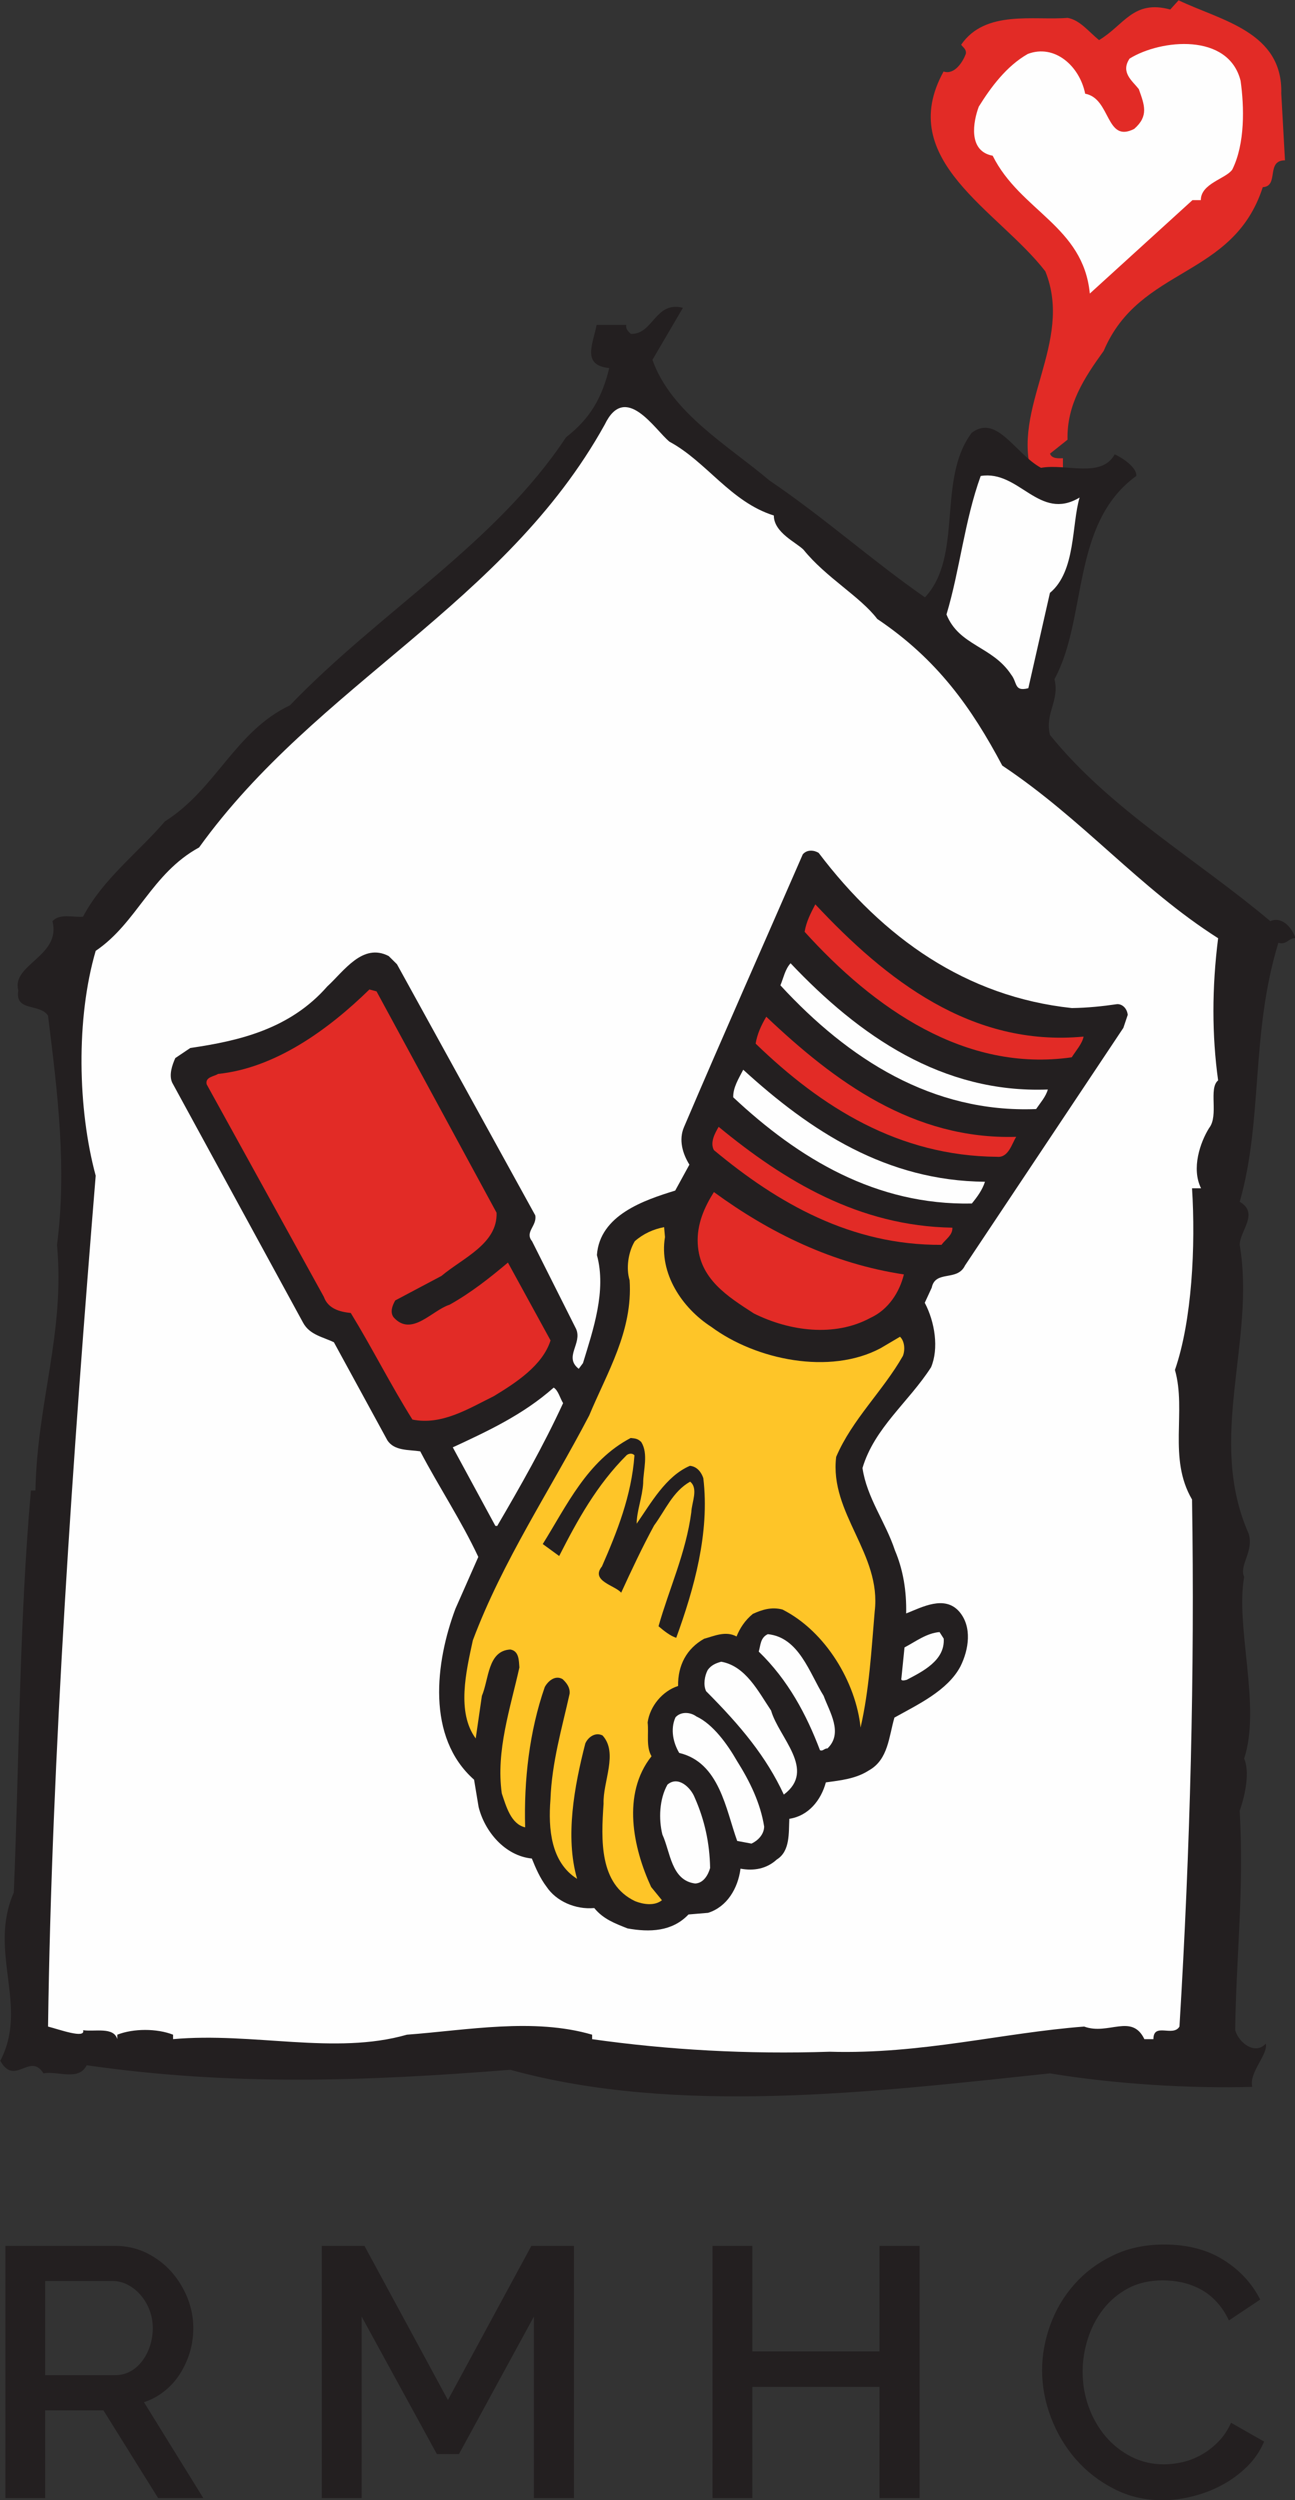 <?xml version="1.0" encoding="UTF-8" standalone="no"?>
<!-- Created with Inkscape (http://www.inkscape.org/) -->

<svg
   width="271.053mm"
   height="523.289mm"
   viewBox="0 0 271.053 523.289"
   version="1.1"
   id="svg5"
   xml:space="preserve"
   xmlns="http://www.w3.org/2000/svg"
   xmlns:svg="http://www.w3.org/2000/svg"><rect x="0" y="0" width="271.053" height="523.289" fill="#333333" stroke="none"/><defs
     id="defs2" /><g
     id="layer1"
     transform="translate(-83.091,36.084)"><path
       fill="#231f20"
       d="m 92.547,461.033 h 14.562 c 1.197,0 2.274,-0.259 3.238,-0.778 0.964,-0.519 1.795,-1.25 2.487,-2.161 0.698,-0.918 1.25,-1.968 1.642,-3.152 0.399,-1.197 0.592,-2.46 0.592,-3.803 0,-1.33 -0.239,-2.593 -0.705,-3.79 -0.465,-1.19 -1.09,-2.221 -1.862,-3.112 -0.771,-0.898 -1.662,-1.596 -2.673,-2.128 -1.017,-0.532 -2.068,-0.785 -3.158,-0.785 H 92.547 v 19.701 z m -8.325,25.712 v -52.774 h 22.973 c 2.38,0 4.575,0.499 6.583,1.483 2.001,0.997 3.724,2.301 5.16,3.903 1.436,1.622 2.567,3.458 3.391,5.499 0.811,2.061 1.223,4.149 1.223,6.283 0,1.795 -0.253,3.497 -0.738,5.133 -0.505,1.642 -1.197,3.152 -2.088,4.535 -0.891,1.383 -1.975,2.593 -3.271,3.604 -1.29,1.024 -2.7,1.775 -4.229,2.274 l 12.414,20.067 h -9.455 L 104.741,468.394 H 92.547 v 18.358 h -8.325 z m 110.615,0.007 v -37.981 l -15.679,28.771 h -4.628 l -15.745,-28.771 v 37.98 h -8.338 v -52.781 h 8.93 l 17.467,32.262 17.467,-32.262 h 8.916 v 52.781 z m 80.734,-52.781 v 52.781 h -8.398 V 463.488 H 240.557 v 23.265 h -8.332 v -52.781 h 8.331 v 22.082 h 26.617 v -22.082 z m 25.639,26.012 c 0,-3.165 0.572,-6.317 1.715,-9.468 1.137,-3.152 2.806,-5.971 5.013,-8.471 2.208,-2.507 4.887,-4.528 8.072,-6.057 3.172,-1.549 6.756,-2.301 10.778,-2.301 4.801,0 8.93,1.064 12.334,3.185 3.418,2.128 5.998,4.907 7.74,8.331 l -6.549,4.375 c -0.745,-1.576 -1.636,-2.912 -2.68,-3.996 -1.031,-1.11 -2.174,-1.968 -3.418,-2.613 -1.23,-0.638 -2.52,-1.097 -3.857,-1.383 -1.343,-0.266 -2.626,-0.399 -3.876,-0.399 -2.773,0 -5.2,0.559 -7.281,1.669 -2.075,1.117 -3.823,2.593 -5.24,4.422 -1.41,1.835 -2.48,3.896 -3.192,6.17 -0.731,2.281 -1.077,4.561 -1.077,6.835 0,2.58 0.419,5.04 1.263,7.367 0.838,2.327 2.021,4.388 3.524,6.177 1.509,1.782 3.305,3.192 5.386,4.269 2.095,1.064 4.369,1.596 6.849,1.596 1.283,0 2.613,-0.16 3.97,-0.479 1.363,-0.319 2.68,-0.844 3.95,-1.569 1.263,-0.718 2.414,-1.616 3.484,-2.713 1.064,-1.09 1.948,-2.394 2.646,-3.936 l 6.915,3.936 c -0.844,1.988 -2.035,3.724 -3.564,5.24 -1.556,1.516 -3.271,2.793 -5.22,3.837 -1.928,1.044 -3.976,1.829 -6.124,2.367 -2.154,0.552 -4.282,0.831 -6.357,0.831 -3.724,0 -7.115,-0.798 -10.18,-2.394 -3.079,-1.576 -5.745,-3.644 -7.972,-6.19 -2.221,-2.56 -3.956,-5.459 -5.186,-8.71 -1.243,-3.238 -1.868,-6.549 -1.868,-9.927"
       id="path1051"
       style="fill-rule:evenodd;stroke-width:6.649"
       clip-path="none" /><g
       id="g3212"
       transform="matrix(3.611,0,0,3.611,-570.723,-588.849)"><g
         id="g3192"><g
           id="g3180"><path
             fill="#e22b26"
             d="m 255.33,158.511 0.214,3.86 c -1.127,0 -0.322,1.503 -1.287,1.556 -1.716,5.309 -7.132,4.558 -9.221,9.49 -1.123,1.556 -2.147,3.11 -2.096,5.147 l -1.015,0.807 c 0.105,0.32 0.536,0.267 0.748,0.267 v 1.018 h -1.77 c -1.285,-3.913 2.414,-7.72 0.751,-11.85 -2.733,-3.538 -8.738,-6.434 -5.899,-11.583 0.645,0.217 1.129,-0.587 1.287,-1.017 0.055,-0.269 -0.158,-0.378 -0.267,-0.536 1.394,-2.04 4.236,-1.394 6.164,-1.556 0.7,0.109 1.236,0.805 1.827,1.289 1.447,-0.858 1.983,-2.361 4.127,-1.773 l 0.484,-0.534 c 2.464,1.179 6.059,1.823 5.952,5.414"
             id="path1053"
             style="fill-rule:evenodd;stroke-width:1.842"
             clip-path="none" /><path
             fill="#fefefe"
             d="m 252.971,157.76 c 0.212,1.499 0.267,3.646 -0.482,5.149 -0.376,0.534 -1.823,0.801 -1.823,1.768 h -0.484 l -5.95,5.416 c -0.378,-3.913 -4.024,-4.773 -5.631,-7.989 -1.446,-0.269 -1.127,-1.983 -0.805,-2.845 0.698,-1.123 1.611,-2.357 2.843,-3.055 1.556,-0.589 3.002,0.7 3.324,2.307 1.499,0.269 1.179,2.893 2.843,2.037 0.856,-0.75 0.589,-1.394 0.265,-2.306 -0.376,-0.482 -1.072,-0.965 -0.534,-1.768 1.819,-1.127 5.735,-1.503 6.434,1.285"
             id="path1055"
             style="fill-rule:evenodd;stroke-width:1.842"
             clip-path="none" /></g><g
           id="g3184"><path
             fill="#231f20"
             d="m 218.88,173.938 c 1.094,3.075 4.379,4.954 6.777,6.985 3.228,2.19 5.943,4.641 9.018,6.779 2.243,-2.398 0.676,-6.83 2.711,-9.539 1.459,-1.096 2.501,1.197 4.015,2.031 1.462,-0.262 3.492,0.626 4.274,-0.781 0.47,0.208 1.302,0.781 1.249,1.252 -3.805,2.762 -2.814,8.235 -4.742,11.779 0.313,1.252 -0.573,1.982 -0.26,3.232 3.493,4.328 8.497,7.195 12.771,10.792 0.731,-0.313 1.302,0.471 1.46,0.991 -0.366,-0.05 -0.521,0.418 -0.991,0.262 -1.617,5.267 -0.884,10.27 -2.241,15.012 1.147,0.68 0,1.67 0,2.505 0.937,5.578 -1.93,11.208 0.519,16.736 0.313,1.039 -0.571,1.823 -0.262,2.503 -0.519,2.919 0.994,7.508 0,10.528 0.315,0.731 0.105,1.982 -0.258,3.026 0.258,4.69 -0.21,8.497 -0.262,12.72 0.212,0.729 1.145,1.459 1.773,0.779 0.153,0.626 -0.994,1.668 -0.783,2.505 -3.543,0.105 -7.974,-0.16 -11.731,-0.783 -10.27,1.094 -21.633,2.449 -31.277,-0.208 -8.501,0.676 -16.213,0.937 -24.554,-0.262 -0.47,0.937 -1.668,0.313 -2.505,0.47 -0.779,-1.252 -1.668,0.783 -2.503,-0.731 1.67,-3.177 -0.729,-6.309 0.783,-9.747 0.313,-7.455 0.313,-15.642 0.993,-23.303 h 0.262 c 0.101,-5.162 1.718,-9.121 1.25,-14.233 0.571,-4.429 0.052,-8.705 -0.521,-13.292 -0.473,-0.729 -1.932,-0.206 -1.722,-1.459 -0.418,-1.512 2.501,-1.982 1.98,-4.015 0.418,-0.47 1.201,-0.208 1.773,-0.263 1.149,-2.186 3.18,-3.698 4.746,-5.523 2.97,-1.877 4.062,-5.215 7.245,-6.727 5.263,-5.471 11.939,-9.381 16.003,-15.535 1.409,-1.094 2.087,-2.293 2.505,-4.013 -1.617,-0.157 -0.939,-1.407 -0.731,-2.501 h 1.72 c -0.052,0.26 0.157,0.414 0.263,0.519 1.302,0.052 1.403,-1.926 3.02,-1.51 l -1.77,3.02 z"
             id="path1057"
             style="fill-rule:evenodd;stroke-width:1.842"
             clip-path="none" /><path
             fill="#fefefe"
             d="m 219.87,178.682 c 2.136,1.147 3.545,3.493 6.046,4.276 0,0.991 1.304,1.562 1.72,1.982 1.304,1.615 3.284,2.711 4.274,4.013 3.493,2.346 5.475,5.162 7.247,8.499 4.692,3.127 7.928,7.09 12.512,10.007 -0.363,2.869 -0.363,5.63 0,8.239 -0.575,0.47 0.053,2.035 -0.523,2.762 -0.517,0.832 -1.04,2.346 -0.466,3.493 h -0.523 c 0.21,3.337 0,7.663 -0.991,10.528 0.68,2.4 -0.418,5.109 0.991,7.51 0.158,10.007 -0.103,20.228 -0.729,30.548 -0.368,0.626 -1.51,-0.262 -1.51,0.731 h -0.523 c -0.731,-1.514 -2.085,-0.212 -3.492,-0.731 -4.746,0.363 -9.438,1.615 -14.751,1.459 -4.748,0.157 -9.337,-0.103 -13.768,-0.727 v -0.26 c -3.388,-0.994 -7.245,-0.262 -10.736,0 -4.173,1.197 -8.917,-0.16 -13.554,0.258 v -0.258 c -0.939,-0.368 -2.296,-0.368 -3.234,0 v 0.258 c -0.208,-0.729 -1.304,-0.418 -1.982,-0.519 0.158,0.521 -1.407,-0.053 -2.031,-0.21 0.206,-15.535 1.459,-33.364 2.762,-49.317 -1.046,-3.858 -1.147,-9.123 0,-13.033 2.394,-1.619 3.232,-4.484 5.994,-5.994 6.829,-9.49 17.725,-14.077 23.509,-24.504 1.201,-2.501 2.919,0.313 3.757,0.989 m 23.771,3.234 c -0.468,1.565 -0.212,4.276 -1.72,5.527 l -1.252,5.525 c -0.832,0.212 -0.624,-0.311 -0.991,-0.781 -1.094,-1.667 -3.022,-1.667 -3.753,-3.493 0.781,-2.606 1.042,-5.422 1.983,-8.027 2.239,-0.365 3.385,2.659 5.733,1.25"
             id="path1059"
             style="fill-rule:evenodd;stroke-width:1.842"
             clip-path="none" /></g></g><g
         id="g3176"><path
           fill="#231f20"
           d="m 228.517,202.515 c 3.731,4.923 8.536,8.337 14.674,8.991 0.915,-0.013 1.773,-0.103 2.632,-0.228 0.315,-0.004 0.571,0.269 0.606,0.624 l -0.252,0.751 -9.18,13.775 c -0.448,0.943 -1.716,0.247 -1.928,1.284 l -0.405,0.877 c 0.593,1.118 0.823,2.657 0.365,3.738 -1.298,2.018 -3.282,3.51 -3.974,5.838 0.247,1.716 1.339,3.131 1.88,4.773 0.484,1.142 0.676,2.357 0.652,3.657 0.919,-0.363 2.223,-1.077 3.075,-0.109 0.761,0.884 0.556,2.206 0.07,3.179 -0.742,1.405 -2.481,2.215 -3.825,2.965 -0.322,1.092 -0.354,2.431 -1.473,3.057 -0.751,0.488 -1.608,0.578 -2.503,0.7 -0.278,1.031 -1.005,1.943 -2.116,2.11 -0.044,0.807 0.059,1.875 -0.729,2.361 -0.584,0.54 -1.339,0.674 -2.101,0.529 -0.149,1.149 -0.784,2.214 -1.878,2.56 l -1.138,0.096 c -0.945,0.996 -2.254,1.04 -3.536,0.807 -0.711,-0.285 -1.392,-0.527 -1.926,-1.179 -1.105,0.098 -2.212,-0.405 -2.764,-1.234 -0.376,-0.494 -0.632,-1.083 -0.854,-1.637 -1.573,-0.158 -2.737,-1.58 -3.086,-2.989 l -0.262,-1.58 c -2.784,-2.464 -2.239,-6.816 -1.081,-9.908 l 1.326,-3.004 c -0.987,-2.109 -2.272,-4.033 -3.366,-6.12 -0.661,-0.101 -1.516,-0.015 -1.912,-0.652 l -3.092,-5.67 c -0.637,-0.311 -1.401,-0.424 -1.786,-1.133 l -7.587,-13.915 c -0.203,-0.446 0,-1.022 0.18,-1.425 l 0.869,-0.584 c 2.862,-0.416 5.786,-1.109 7.939,-3.567 0.971,-0.891 2.053,-2.545 3.562,-1.761 l 0.479,0.475 8.016,14.554 c 0.112,0.611 -0.626,0.961 -0.188,1.497 l 2.556,5.088 c 0.37,0.849 -0.731,1.619 0.151,2.309 l 0.247,-0.331 c 0.582,-1.913 1.374,-4.195 0.807,-6.261 0.166,-2.313 2.72,-3.179 4.538,-3.738 l 0.823,-1.503 c -0.396,-0.639 -0.632,-1.438 -0.311,-2.182 2.263,-5.306 4.589,-10.536 6.882,-15.802 0.245,-0.295 0.663,-0.25 0.928,-0.083"
           id="path1061"
           style="fill-rule:evenodd;stroke-width:1.842"
           clip-path="none" /><path
           fill="#e22b26"
           d="m 243.87,213.159 c -0.079,0.416 -0.436,0.803 -0.685,1.201 -6.188,0.891 -11.486,-2.853 -15.484,-7.274 0.094,-0.589 0.359,-1.092 0.619,-1.591 4.074,4.357 9.033,8.278 15.55,7.665"
           id="path1063"
           style="fill-rule:evenodd;stroke-width:1.842"
           clip-path="none" /><path
           fill="#fefefe"
           d="m 241.798,216.227 c -0.114,0.413 -0.431,0.768 -0.68,1.133 -6.018,0.238 -10.884,-2.897 -14.821,-7.171 0.184,-0.442 0.269,-0.924 0.589,-1.28 3.978,4.206 8.786,7.55 14.911,7.318"
           id="path1065"
           style="fill-rule:evenodd;stroke-width:1.842"
           clip-path="none" /><path
           fill="#e22b26"
           d="m 239.967,218.97 c -0.245,0.365 -0.44,1.225 -1.105,1.157 -5.703,-0.044 -10.178,-2.86 -14.001,-6.56 0.092,-0.552 0.319,-1.057 0.617,-1.558 3.956,3.749 8.515,7.136 14.489,6.961 m -30.122,4.398 c 0.065,1.805 -1.959,2.622 -3.193,3.663 l -2.681,1.422 c -0.171,0.302 -0.313,0.676 -0.096,0.976 1.044,1.166 2.226,-0.409 3.245,-0.727 1.234,-0.689 2.342,-1.565 3.383,-2.444 l 2.471,4.512 c -0.464,1.468 -2.046,2.475 -3.287,3.23 -1.482,0.733 -3.026,1.703 -4.72,1.357 -1.274,-2.033 -2.33,-4.147 -3.573,-6.177 -0.626,-0.065 -1.313,-0.239 -1.56,-0.934 l -6.794,-12.32 c -0.098,-0.431 0.433,-0.449 0.659,-0.602 3.311,-0.337 6.39,-2.563 8.775,-4.895 l 0.413,0.11 z"
           id="path1067"
           style="fill-rule:evenodd;stroke-width:1.842"
           clip-path="none" /><path
           fill="#fefefe"
           d="m 238.155,221.572 c -0.155,0.479 -0.442,0.871 -0.762,1.263 -5.549,0.11 -10.033,-2.598 -13.83,-6.156 -0.018,-0.564 0.319,-1.094 0.58,-1.598 3.908,3.569 8.307,6.445 14.012,6.492"
           id="path1069"
           style="fill-rule:evenodd;stroke-width:1.842"
           clip-path="none" /><path
           fill="#e22b26"
           d="m 236.264,224.236 c 0.028,0.425 -0.387,0.665 -0.63,0.994 -5.219,0.035 -9.488,-2.401 -13.193,-5.492 -0.238,-0.448 0.066,-0.982 0.276,-1.348 3.807,3.134 8.129,5.757 13.547,5.845 m -2.81,2.713 c -0.245,1 -0.875,2.028 -1.945,2.519 -2.09,1.127 -4.7,0.761 -6.747,-0.258 -1.554,-1.002 -3.144,-2.007 -3.256,-4.033 -0.065,-1.133 0.392,-2.144 0.936,-3.005 3.25,2.374 6.882,4.149 11.013,4.775"
           id="path1071"
           style="fill-rule:evenodd;stroke-width:1.842"
           clip-path="none" /><path
           fill="#fec528"
           d="m 219.607,224.776 c -0.354,2.114 0.994,4.12 2.683,5.208 2.589,1.917 6.873,2.807 9.816,1.236 l 1.123,-0.663 c 0.258,0.239 0.313,0.74 0.168,1.112 -1.155,2.031 -2.943,3.683 -3.867,5.849 -0.4,3.271 2.641,5.626 2.232,8.968 -0.19,2.237 -0.313,4.512 -0.818,6.722 -0.269,-2.604 -2.011,-5.565 -4.528,-6.841 -0.65,-0.169 -1.199,0.02 -1.716,0.252 -0.46,0.378 -0.755,0.838 -0.945,1.311 -0.633,-0.344 -1.3,-0.024 -1.878,0.131 -1.009,0.565 -1.532,1.536 -1.51,2.738 -0.913,0.295 -1.635,1.175 -1.766,2.112 0.074,0.643 -0.105,1.4 0.225,1.961 -1.737,2.188 -1.064,5.322 -0.022,7.578 l 0.626,0.766 c -0.424,0.346 -1.083,0.245 -1.556,0.055 -2.085,-0.989 -1.97,-3.547 -1.827,-5.648 -0.048,-1.274 0.862,-2.946 -0.059,-3.956 -0.436,-0.219 -0.858,0.125 -1,0.466 -0.637,2.473 -1.179,5.414 -0.475,7.845 -1.525,-0.963 -1.678,-2.915 -1.545,-4.595 0.077,-2.144 0.663,-4.125 1.11,-6.129 0.037,-0.346 -0.149,-0.611 -0.405,-0.851 -0.435,-0.258 -0.858,0.125 -1.035,0.46 -0.891,2.554 -1.215,5.409 -1.136,8.13 -0.829,-0.188 -1.107,-1.239 -1.354,-1.967 -0.35,-2.468 0.501,-4.957 1.02,-7.302 -0.033,-0.389 -0.011,-0.954 -0.529,-1.04 -1.315,0.081 -1.23,1.711 -1.646,2.689 l -0.357,2.468 c -1.114,-1.521 -0.562,-3.864 -0.166,-5.69 1.735,-4.622 4.471,-8.679 6.744,-13.031 1.026,-2.471 2.54,-4.895 2.342,-7.84 -0.214,-0.689 -0.081,-1.628 0.3,-2.26 0.501,-0.442 1.09,-0.7 1.7,-0.816 l 0.05,0.571 z"
           id="path1073"
           style="fill-rule:evenodd;stroke-width:1.842"
           clip-path="none" /><path
           fill="#fefefe"
           d="m 213.701,234.406 c -1.133,2.458 -2.458,4.79 -3.821,7.121 l -0.107,-0.011 -2.466,-4.549 c 1.996,-0.926 4.066,-1.882 5.849,-3.462 0.265,0.166 0.361,0.599 0.545,0.901"
           id="path1075"
           style="fill-rule:evenodd;stroke-width:1.842"
           clip-path="none" /><path
           fill="#231f20"
           d="m 218.344,239.03 c -0.05,0.843 -0.376,1.621 -0.379,2.363 0.827,-1.186 1.691,-2.759 3.088,-3.355 0.422,0.041 0.665,0.383 0.775,0.713 0.383,3.177 -0.543,6.431 -1.569,9.256 -0.343,-0.109 -0.703,-0.394 -1.026,-0.67 0.608,-2.16 1.589,-4.247 1.9,-6.611 0.02,-0.562 0.424,-1.368 -0.068,-1.77 -1.009,0.569 -1.435,1.654 -2.09,2.54 -0.689,1.267 -1.32,2.617 -1.908,3.897 -0.344,-0.424 -1.799,-0.676 -1.114,-1.523 0.869,-1.989 1.716,-4.094 1.884,-6.44 -0.127,-0.149 -0.343,-0.101 -0.455,-0.007 -1.729,1.727 -2.851,3.766 -3.908,5.843 l -0.952,-0.694 c 1.389,-2.223 2.567,-4.818 5.097,-6.147 0.28,0.028 0.418,0.042 0.613,0.236 0.424,0.68 0.116,1.633 0.11,2.374"
           id="path1077"
           style="fill-rule:evenodd;stroke-width:1.842"
           clip-path="none" /><path
           fill="#fefefe"
           d="m 235.763,248.053 c 0.083,1.276 -1.25,1.917 -2.144,2.389 -0.109,0.024 -0.365,0.105 -0.308,-0.098 l 0.18,-1.779 c 0.67,-0.357 1.282,-0.827 2.029,-0.891 z m -6.961,3.315 c 0.331,0.913 1.157,2.162 0.221,3.053 -0.173,-0.018 -0.267,0.184 -0.433,0.098 -0.779,-2.053 -1.843,-4.064 -3.549,-5.714 0.109,-0.344 0.083,-0.807 0.527,-1.009 1.812,0.184 2.414,2.258 3.234,3.573 m -3.044,0.856 c 0.44,1.56 2.648,3.438 0.737,4.869 -1.009,-2.182 -2.486,-3.969 -4.504,-5.992 -0.177,-0.368 -0.086,-0.888 0.09,-1.225 0.206,-0.295 0.499,-0.405 0.786,-0.484 1.42,0.25 2.153,1.735 2.891,2.832 m -1.989,2.902 c 0.759,1.201 1.372,2.462 1.587,3.823 -0.011,0.46 -0.363,0.812 -0.735,0.985 l -0.829,-0.155 c -0.661,-1.827 -1.022,-4.545 -3.361,-5.101 -0.331,-0.558 -0.534,-1.355 -0.215,-2.063 0.317,-0.357 0.877,-0.298 1.203,-0.055 0.976,0.451 1.812,1.628 2.35,2.565 m -2.435,2.151 c 0.571,1.289 0.862,2.624 0.889,4.072 -0.107,0.378 -0.37,0.878 -0.866,0.899 -1.392,-0.175 -1.436,-1.836 -1.9,-2.836 -0.225,-0.902 -0.177,-2.063 0.293,-2.895 0.621,-0.536 1.359,0.173 1.584,0.761"
           id="path1079"
           style="fill-rule:evenodd;stroke-width:1.842"
           clip-path="none" /></g></g></g></svg>
